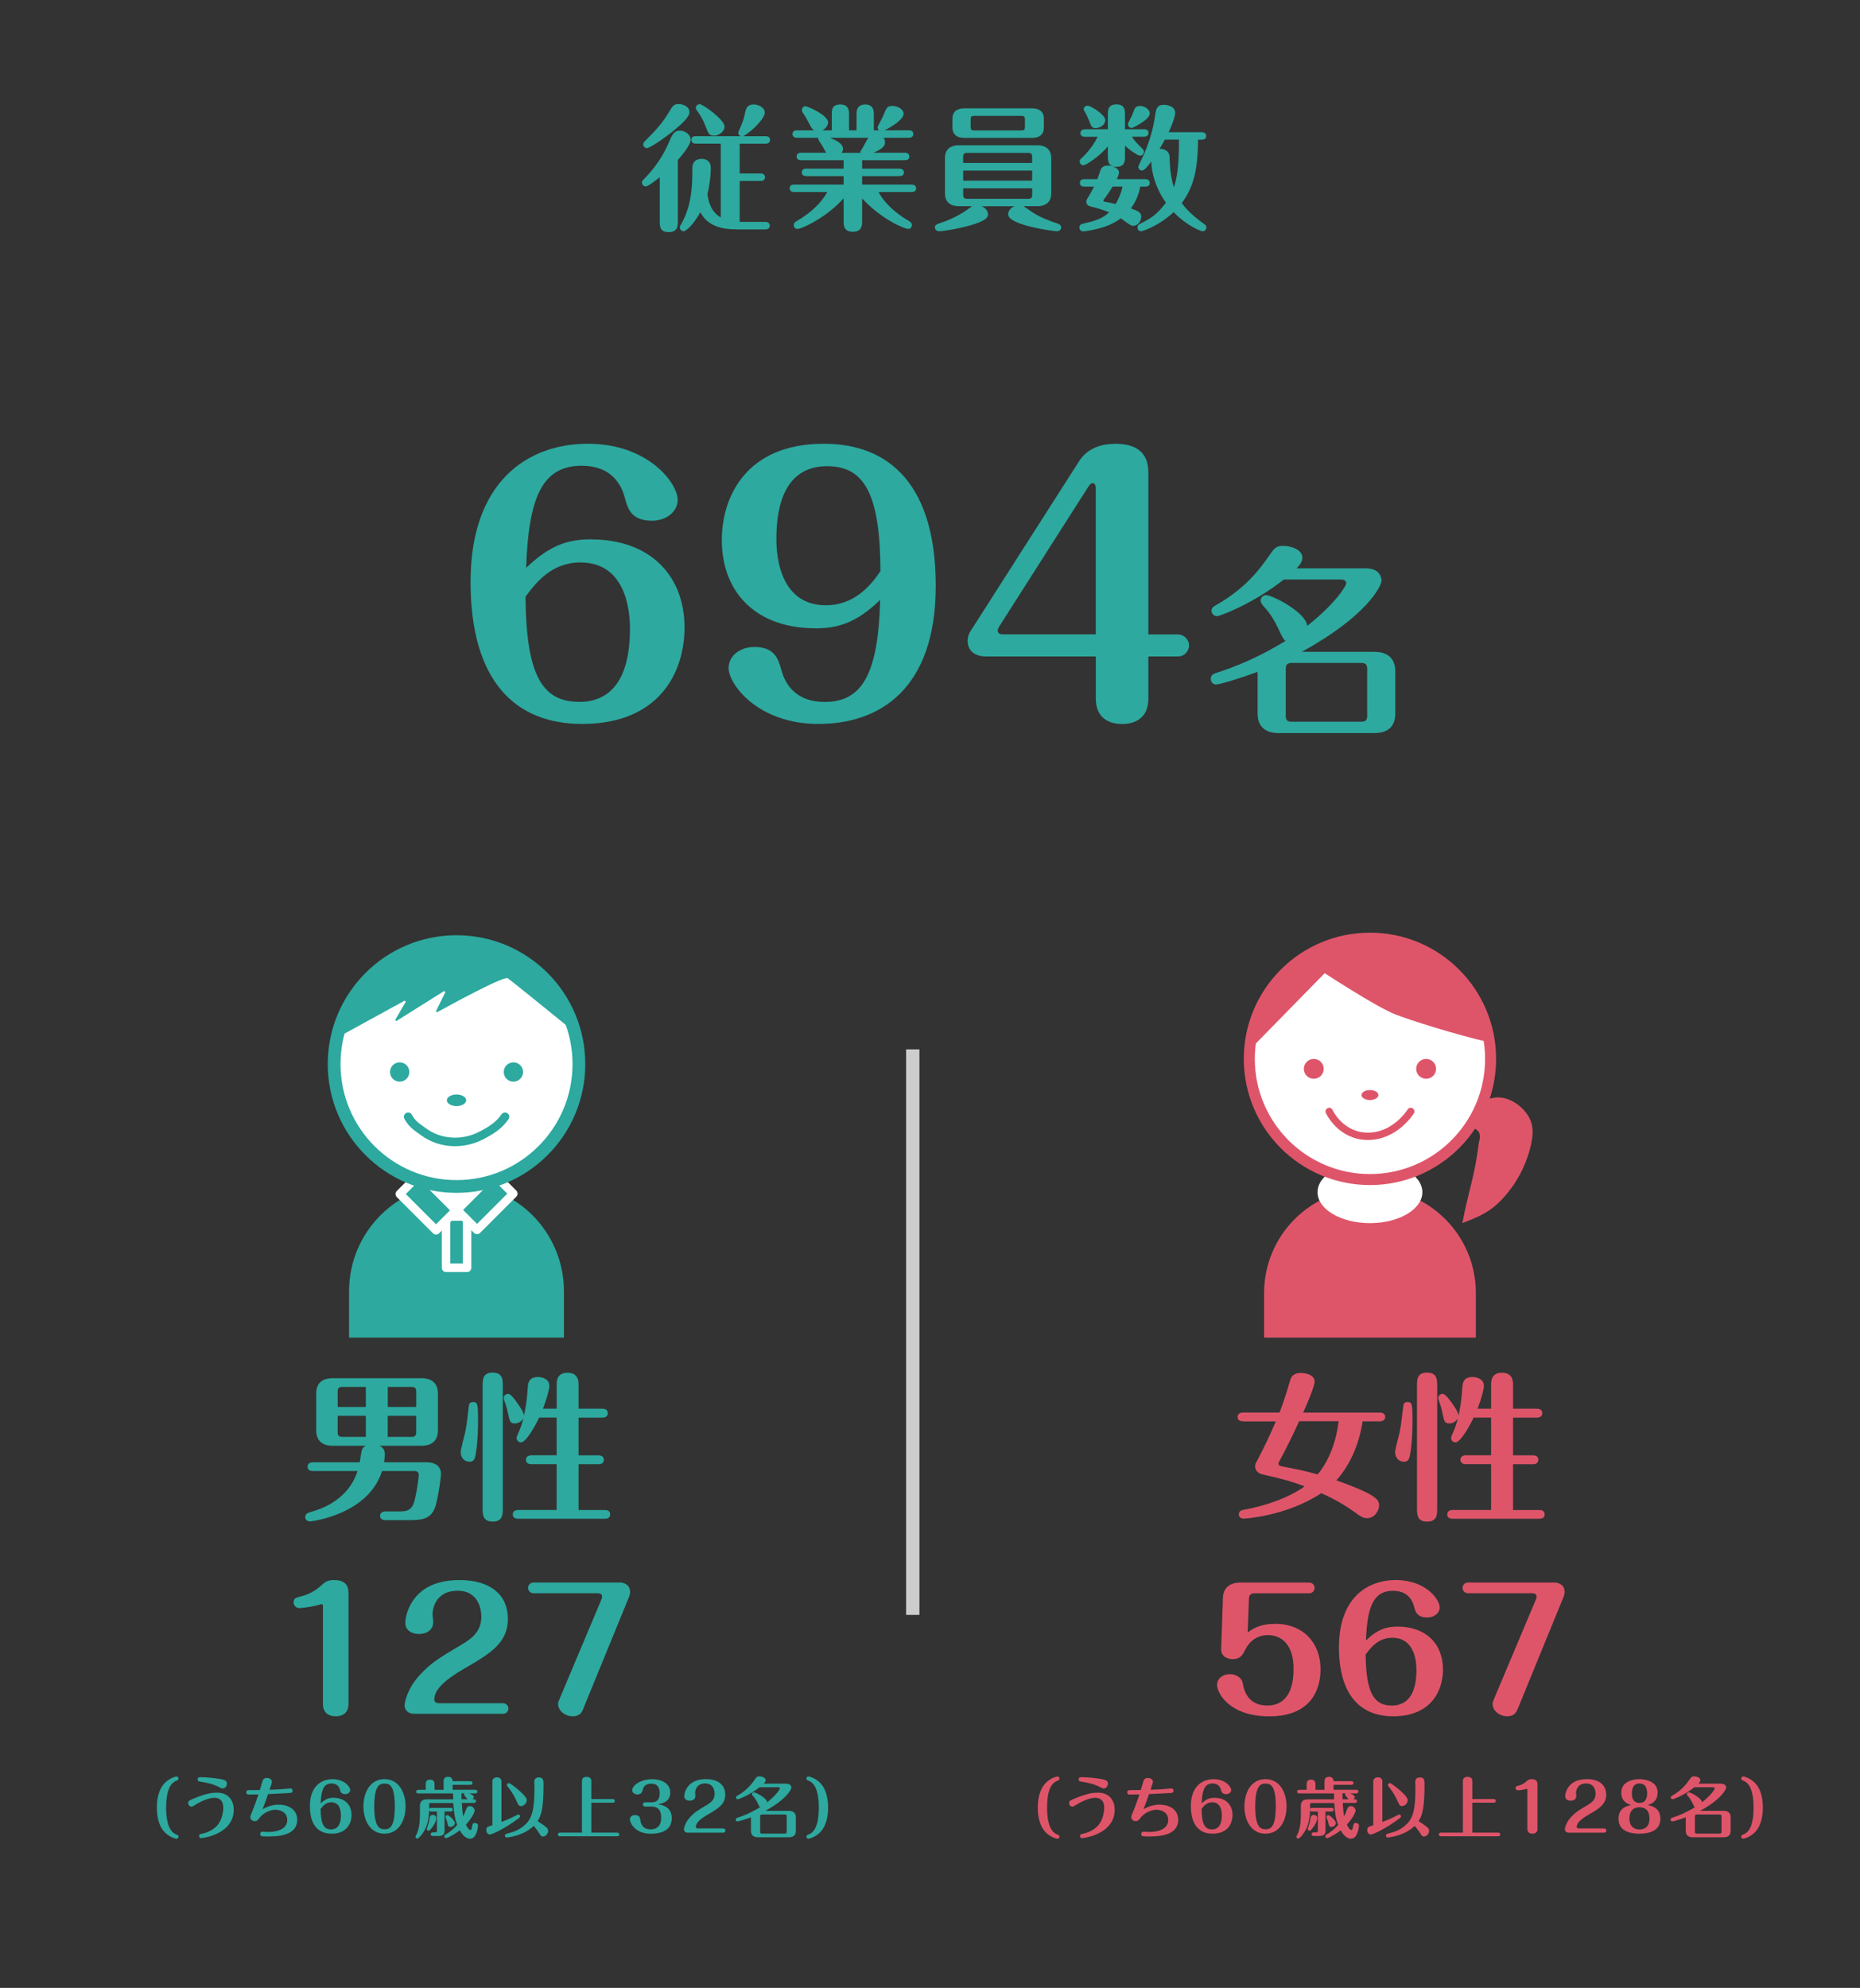 <?xml version="1.0" encoding="UTF-8"?>
<svg id="_レイヤー_1" data-name="レイヤー 1" xmlns="http://www.w3.org/2000/svg" viewBox="0 0 395 422">
  <rect x="0" y="0" width="395" height="422" fill="#333333" stroke="none"/>
  <defs>
    <style>
      .cls-1 {
        stroke-width: 1.56px;
      }

      .cls-1, .cls-2, .cls-3 {
        fill: none;
      }

      .cls-1, .cls-4 {
        stroke-linejoin: round;
      }

      .cls-1, .cls-4, .cls-3 {
        stroke-linecap: round;
      }

      .cls-1, .cls-5 {
        stroke: #de556a;
      }

      .cls-6 {
        fill: #de556a;
      }

      .cls-7 {
        stroke-width: 2.71px;
      }

      .cls-7, .cls-8, .cls-5 {
        fill: #fff;
      }

      .cls-7, .cls-2, .cls-3, .cls-5 {
        stroke-miterlimit: 10;
      }

      .cls-7, .cls-3 {
        stroke: #2da99f;
      }

      .cls-9, .cls-4 {
        fill: #2da99f;
      }

      .cls-2 {
        stroke: #cdcdcd;
        stroke-width: 2.83px;
      }

      .cls-4 {
        stroke: #fff;
      }

      .cls-4, .cls-3 {
        stroke-width: 1.81px;
      }

      .cls-5 {
        stroke-width: 2.34px;
      }
    </style>
  </defs>
  <g>
    <path class="cls-9" d="M140.12,37.63c-.64.49-2.46,1.94-2.98,1.94-.4,0-.81-.35-.81-.81,0-.35.2-.52.46-.78,2.22-2.25,4.04-4.85,5.26-7.77.66-1.56,1.07-2.48,2.31-2.48,1.13,0,2.31.84,2.31,1.94,0,1.16-2.05,3.52-2.72,4.3v12.83c0,1.16,0,2.48-1.96,2.48s-1.88-1.36-1.88-2.48v-9.16ZM146.42,23.82c0,1.07-1.88,2.69-3.41,3.96-2.83,2.28-5.23,3.67-5.6,3.67-.46,0-.81-.4-.81-.78s.17-.55.75-1.1c3.06-3,4.1-4.74,5.14-6.47.43-.72.84-1.01,1.62-1.01.95,0,2.31.55,2.31,1.73ZM156.38,48.69c-2.98,0-6.09-.64-7.65-3.64-1.24,2.28-2.92,4.04-3.55,4.04-.46,0-.81-.38-.81-.81,0-.2.03-.26.26-.66,2.4-4.16,2.4-8.67,2.4-11.96,0-1.94,1.73-1.94,1.96-1.94.26,0,1.96,0,1.96,1.91,0,1.76-.29,3.87-.72,5.63.29,1.56.66,3.61,2.83,4.91v-15.68h-5.26c-.29,0-.98-.06-.98-.81s.66-.78.98-.78h9.47c-.49-.26-.49-.61-.49-.72s.06-.23.49-1.24c.32-.75.66-1.53.92-2.8.2-1.01.4-1.96,1.85-1.96,1.01,0,2.37.61,2.37,1.73,0,1.33-2.89,4.07-4.54,5h4.68c.32,0,.98.06.98.81,0,.69-.66.78-.98.78h-5.46v6.33h4.39c.32,0,.98.06.98.81,0,.69-.64.78-.98.78h-4.39v8.67h5.4c.29,0,.98.09.98.81s-.66.81-.98.81h-6.12ZM151.61,28.79c-1.01,0-1.18-.43-1.7-1.79-.72-1.94-1.5-3-1.94-3.58-.14-.17-.2-.29-.2-.49,0-.49.4-.81.81-.81.72,0,5.29,3.29,5.29,4.77,0,.92-1.04,1.91-2.25,1.91Z"/>
    <path class="cls-9" d="M175.47,32.43c-.2-.26-.92-1.68-1.16-1.96-.2-.29-.55-.78-.55-.98,0-.09.03-.17.06-.23h-4.54c-.32,0-.98-.09-.98-.81s.64-.78.98-.78h3.64c-.23-.14-.49-.29-.75-.81-.52-.98-1.16-2.22-1.65-2.86-.12-.17-.23-.4-.23-.64,0-.49.38-.81.72-.81.49,0,4.85,1.88,4.85,3.44,0,.49-.38,1.27-1.24,1.68h2.02v-3.47c0-.81,0-2.02,1.82-2.02s1.85,1.42,1.85,2.02v3.47h1.59v-3.47c0-.52,0-2.02,1.85-2.02s1.82,1.53,1.82,2.02v3.47h1.07c-.17-.17-.26-.43-.26-.61,0-.12.03-.23.12-.38.14-.29.87-1.68,1.01-1.99.78-1.91.92-2.2,2.02-2.2,1.18,0,2.37.75,2.37,1.65,0,1.1-2.11,2.57-4.04,3.52h5.14c.32,0,.95.06.95.78s-.61.81-.95.81h-5.4c.26.32.35.58.35.95,0,.64-.23,1.27-2.43,2.22h6.61c.35,0,.98.09.98.81s-.61.78-.98.78h-9.04v1.79h7.89c.32,0,.98.09.98.81s-.64.78-.98.78h-7.89v1.79h10.48c.32,0,.98.09.98.81s-.64.78-.98.78h-6.99c1.13,2.2,3.52,4.45,6.27,6.04.46.29.81.49.81.98,0,.35-.23.81-.78.81-.78,0-5.72-2.05-9.79-6.47v4.94c0,.64,0,2.14-1.99,2.14s-1.94-1.56-1.94-2.11v-5c-3.49,3.93-8.78,6.5-9.82,6.5-.55,0-.78-.46-.78-.81,0-.49.35-.69.84-.98,2.74-1.59,5.11-3.84,6.27-6.04h-6.99c-.35,0-.98-.09-.98-.81s.61-.78.98-.78h10.48v-1.79h-7.91c-.32,0-.98-.09-.98-.81s.64-.78.98-.78h7.91v-1.79h-9.01c-.32,0-.98-.06-.98-.78s.64-.81.98-.81h5.31ZM182.72,32.43c-.03-.23,0-.38.26-.69.26-.38,1.18-2.2,1.42-2.48h-8.17c1.01.38,2.8,1.13,2.8,2.34,0,.46-.2.69-.35.84h4.04Z"/>
    <path class="cls-9" d="M208.48,43.78c1.01.46,1.33,1.18,1.33,1.7,0,.46-.03,1.33-3.9,2.4-2.74.75-5.66,1.21-6.41,1.21-.92,0-.95-.69-.95-.81,0-.55.2-.61,1.68-1.13,2.51-.87,4.13-1.94,4.88-2.43.2-.14,1.13-.81,1.33-.95h-2.77c-2.22,0-3-1.21-3-2.77v-7.39c0-1.53.75-2.77,3-2.77h16.58c2.2,0,3,1.21,3,2.77v7.39c0,1.53-.75,2.77-3,2.77h-2.89c.35.2,1.79,1.24,2.08,1.42,1.62,1.01,3.38,1.68,5.2,2.28.43.14.72.4.72.81,0,.17-.09.81-.95.81-.61,0-10.31-1.27-10.31-3.58,0-.55.32-1.3,1.33-1.73h-6.93ZM221.68,27.08c0,1.73-1.27,2.2-2.54,2.2h-14.33c-1.47,0-2.54-.61-2.54-2.2v-1.88c0-1.73,1.24-2.2,2.54-2.2h14.33c1.47,0,2.54.61,2.54,2.2v1.88ZM219.19,34.59v-1.3c0-.55-.17-.84-.84-.84h-12.97c-.69,0-.84.29-.84.84v1.3h14.64ZM204.55,36.21v2.14h14.64v-2.14h-14.64ZM204.55,39.97v1.39c0,.52.14.84.84.84h12.97c.66,0,.84-.29.84-.84v-1.39h-14.64ZM217.66,25.38c0-.61-.14-.78-.75-.78h-10.02c-.63,0-.75.2-.75.78v1.53c0,.61.12.78.75.78h10.02c.64,0,.75-.2.75-.78v-1.53Z"/>
    <path class="cls-9" d="M233.05,38.03c.12-.29.55-1.68.69-1.99.32-.72.92-.9,1.53-.9,1.07,0,2.37.61,2.37,1.47,0,.46-.35,1.16-.49,1.42h6.04c.32,0,.98.09.98.81s-.63.78-.98.78h-1.04c-.29,1.59-.9,3.15-1.99,4.62,1.65.58,2.2.9,2.2,1.76,0,1.07-.84,1.94-1.7,1.94-.35,0-.66-.2-.81-.29-.26-.17-1.53-1.1-1.85-1.3-.75.61-2.02,1.3-3.35,1.76-1.91.66-4.13,1.01-4.62,1.01-.46,0-.81-.35-.81-.81s.29-.72.69-.81c2.34-.55,4.04-.92,5.63-2.43-1.24-.52-2.14-.78-4.04-1.27-.64-.17-.81-.66-.81-.98,0-.29.12-.46.17-.58.58-.95,1.04-1.73,1.47-2.63h-2.02c-.35,0-.98-.06-.98-.81,0-.69.61-.78.98-.78h2.74ZM242.93,27.43c.35,0,.98.09.98.78s-.66.81-.98.81h-2.54c.49.78.66.98,2.34,2.69.14.14.2.38.2.55,0,.43-.38.78-.81.78-.4,0-1.82-.84-3.21-2.11v2.2c0,.98,0,2.28-1.79,2.28s-1.85-1.24-1.85-2.28v-2.05c-1.88,2.25-4.74,4.01-5.17,4.01-.46,0-.81-.38-.81-.81,0-.32.17-.52.35-.66,1.1-1.01,2.63-2.77,3.44-4.59h-2.66c-.35,0-.98-.09-.98-.78s.66-.81.98-.81h4.85v-3c0-.98,0-2.28,1.82-2.28s1.82,1.24,1.82,2.28v3h4.02ZM232.71,27.2c-.75,0-.98-.29-1.39-1.5-.09-.23-.58-1.36-.9-1.91-.09-.12-.29-.49-.29-.61,0-.38.41-.75.81-.75.78,0,3.78,1.99,3.78,3.03,0,1.18-1.27,1.73-2.02,1.73ZM236.26,39.62c-.52.9-1.18,1.88-1.85,2.74-.03.03-.09.12-.09.2,0,.06.03.23.23.26.87.14,1.3.23,2.37.49.69-1.18,1.18-2.34,1.47-3.7h-2.14ZM239.52,26.36c0-.23.67-1.39.78-1.62.12-.23.52-1.33.61-1.56.2-.49.69-.69,1.18-.69.95,0,2.08.72,2.08,1.59,0,1.36-3.61,3.09-3.84,3.09-.41,0-.81-.35-.81-.81ZM254.43,29.63c-.09,5.03-.43,9.47-3.47,13.49,1.62,2.17,3.7,3.67,4.74,4.42.26.17.49.35.49.75,0,.49-.38.81-.81.81-.23,0-3.15-.98-6.15-4.07-3.21,3.03-6.67,4.07-6.9,4.07-.32,0-.78-.26-.78-.81,0-.35.17-.58.4-.69,2.51-1.3,3.55-1.85,5.66-4.56-2.17-3.06-3.06-6.33-3.12-8.75-.52.69-1.42,1.91-1.94,1.91s-.81-.43-.81-.78c0-.23,1.1-2.43,1.3-2.89.98-2.34,1.82-4.94,2.22-7.74.26-1.65.38-2.54,1.91-2.54,1.13,0,2.4.55,2.4,1.68,0,.58-.43,2.11-1.39,4.13h6.99c.32,0,.98.09.98.81s-.63.78-.98.78h-.75ZM247.38,29.63c-.46.87-.67,1.21-1.13,1.99.95-.09,2.05.43,2.11,1.56.12,2.6.2,4.1.92,6.59.58-1.7,1.1-3.96,1.1-10.14h-3Z"/>
  </g>
  <g>
    <path class="cls-9" d="M35.33,378.18c.85-.71,1.83-1.05,2.17-1.05.24,0,.41.2.41.43,0,.28-.18.35-.5.48-1.67.67-2.13,3.07-2.13,5.69s.48,5.03,2.13,5.69c.32.13.5.2.5.48,0,.24-.18.43-.41.43-.35,0-1.32-.35-2.17-1.05-1.78-1.48-2.02-4.08-2.02-5.55s.24-4.06,2.02-5.55Z"/>
    <path class="cls-9" d="M41.39,381.7c2.61-1.08,3.92-1.15,4.65-1.15,2.68,0,3.6,1.89,3.6,3.61,0,5.14-6.39,6.04-6.95,6.04-.31,0-.41-.29-.41-.45,0-.36.24-.41.73-.5.22-.04,2.16-.49,3.28-1.93.87-1.11,1.13-2.7,1.13-3.56,0-1.23-.53-2.12-1.93-2.12-.99,0-2.56.59-3.87,1.4-.69.43-.76.48-.95.48-.49,0-.71-.48-.71-.73,0-.48.2-.59,1.43-1.09ZM47.27,379.65c-.2,0-.25-.03-.74-.28-1.51-.76-2.58-.92-4.03-1.16-.22-.04-.53-.08-.53-.46,0-.48.39-.48.71-.48.9,0,2.66.13,4.12.39,1.2.22,1.39.48,1.39,1.05,0,.24-.22.94-.91.94Z"/>
    <path class="cls-9" d="M59.07,383.1c2.65,0,4.05,1.36,4.05,3.19,0,3.56-4.47,3.56-6.42,3.56-1.04,0-1.44,0-1.44-.53,0-.27.2-.49.48-.49.18,0,1.01.06,1.16.06,2.69,0,4.1-.98,4.1-2.55,0-1.81-1.78-2.16-2.52-2.16-.88,0-2.45.48-3.43,1.79-.25.35-.46.63-.95.63-.6,0-.95-.46-.95-.84,0-.21.03-.31.41-1.22.55-1.33,1.13-3.04,1.33-3.61-1.13.03-1.33.03-2.07.03-.15,0-.52,0-.52-.48,0-.07,0-.46.5-.46.83,0,1.56-.01,2.38-.03.1-.28.43-1.51.52-1.76.11-.38.25-.8.99-.8.38,0,1.06.21,1.06.81,0,.17-.06.32-.5,1.7,1.53-.06,2.38-.11,2.89-.15.43-.03,1.13-.13,1.58-.13.18,0,.42.14.42.46,0,.46-.35.49-.64.5-1.51.1-3.04.17-4.57.24-.36,1.06-.76,2.14-1.16,3.19.63-.35,1.91-.95,3.31-.95Z"/>
    <path class="cls-9" d="M70.8,381.64c2.4,0,3.85,1.46,3.85,3.64,0,1.81-1.01,3.98-4.23,3.98-2.76,0-4.61-1.76-4.61-5.87s2.33-5.7,4.85-5.7,3.71,1.65,3.71,2.31c0,.5-.48.87-1.06.87-.87,0-1.01-.52-1.12-.95-.17-.63-.63-1.32-1.78-1.32-1.61,0-2.2,1.26-2.3,4.22,1.01-.97,1.76-1.18,2.69-1.18ZM70.3,388.35c1.74,0,2.1-1.62,2.1-3,0-.39,0-2.76-2.04-2.76-1.19,0-1.83.83-2.27,1.42.03,3.18.66,4.34,2.21,4.34Z"/>
    <path class="cls-9" d="M86.13,383.47c0,3-1.47,5.79-4.48,5.79s-4.47-2.8-4.47-5.79,1.44-5.79,4.47-5.79,4.48,2.83,4.48,5.79ZM79.48,383.47c0,4.33,1.08,4.85,2.17,4.85s2.19-.38,2.19-4.85-1.09-4.85-2.19-4.85c-1.01,0-2.17.36-2.17,4.85Z"/>
    <path class="cls-9" d="M91.55,382.72c-.32,0-.41.14-.41.41v.9c.1-.22.25-.25.45-.25h4.08c.18,0,.48.06.48.39s-.31.38-.48.38h-1.26v4.13c0,.83-.6,1.07-1.23,1.07h-1.23c-.15,0-.48-.04-.48-.39s.34-.39.48-.39h.46c.34,0,.38-.14.38-.36v-4.05h-1.19c-.15,0-.36,0-.46-.27-.08,2.23-.5,3.82-1.67,5.27-.25.31-.62.74-.85.74-.21,0-.39-.17-.39-.39,0-.06.01-.11.07-.21.67-1.23.88-2.48.88-4.99v-1.4c0-.74.36-1.34,1.46-1.34h5.6s-.01-1.05-.03-1.25h-7.35c-.14,0-.48-.03-.48-.38s.34-.39.48-.39h1.55v-1.18c0-.28,0-.99.92-.99s.95.7.95.99v1.18h1.92v-1.65c0-.43,0-1.11.94-1.11.15,0,.97,0,.98.92h3.75c.18,0,.48.06.48.39s-.31.38-.48.38h-3.75v1.06h4.79c.17,0,.48.04.48.38s-.32.39-.48.39h-1.33c.28.1,1.04.35,1.04.77,0,.28-.22.41-.34.48h.34c.17,0,.46.04.46.38s-.31.39-.46.39h-2.55c.11,1.82.17,2.24.31,2.83.18-.35.32-.7.67-1.62.11-.32.36-.55.73-.55.6,0,1.02.53,1.02.98,0,.42-.71,1.72-1.85,2.96.55,1.16.92,1.16.95,1.16.17,0,.25-.17.34-.67.1-.59.14-.83.6-.83.35,0,.67.18.67.55,0,.42-.15,1.09-.35,1.6-.2.52-.56,1.18-1.36,1.18-1.04,0-1.79-1.12-2.16-1.78-1.25.99-2.69,1.67-2.89,1.67-.22,0-.39-.18-.39-.39,0-.22.14-.31.22-.36,1.25-.73,1.96-1.46,2.52-2.06-.45-1.15-.7-2.33-.84-4.65h-4.72ZM91.3,388.49c-.08.1-.17.14-.28.14-.21,0-.39-.15-.39-.39,0-.08.35-1,.39-1.19.1-.45.2-1.09.24-1.29.06-.32.34-.49.66-.49s.74.2.74.63c0,1-1.01,2.23-1.36,2.59ZM95.65,387.83c-.38,0-.53-.22-.62-.74-.07-.41-.21-.83-.38-1.21-.03-.06-.04-.11-.04-.17,0-.21.17-.39.39-.39.35,0,1.61,1.19,1.61,1.67,0,.52-.57.84-.97.84ZM98,380.7c.01,1.04.01,1.15.01,1.25h1.27c-.08-.08-.39-.52-.48-.6-.14-.17-.25-.31-.25-.41s.03-.2.08-.24h-.64Z"/>
    <path class="cls-9" d="M104.57,378.05c0-.38.41-.76.95-.76.59,0,.97.39.97.77v8.71c1.12-.42,2.23-.91,3.29-1.47.15-.08.2-.1.28-.1.2,0,.39.14.39.39,0,.2-.36.46-.8.77-2.34,1.7-5.07,3.07-5.62,3.07s-.77-.57-.77-.98.22-.59.31-.63c.06-.04.88-.32,1-.36v-9.41ZM115.87,387.77c.36.31.53.5.53.9,0,.56-.46,1.19-1.08,1.19-.41,0-.53-.22-.77-.63-.07-.11-.48-.8-1.21-1.62-1.15,1.09-2.59,1.78-4.12,2.17-.84.21-1.53.29-1.61.29-.21,0-.38-.17-.38-.39,0-.31.24-.36.35-.41,1.65-.42,2.59-.77,3.71-1.72,1.29-1.09,2.21-2.44,2.21-7.72,0-.22-.04-1.33-.04-1.58,0-.94.84-.94.97-.94,1,0,1,.67,1,1.61,0,4.82-.46,6.43-1.26,7.68.43.27,1.29.84,1.69,1.18ZM110.67,383.4c-.49,0-.6-.25-.91-.94-.35-.8-.9-1.85-1.65-2.82-.42-.52-.46-.57-.46-.7,0-.22.18-.42.41-.42.25,0,1.28.81,1.6,1.08.9.73,2.2,1.89,2.2,2.52,0,.69-.62,1.27-1.18,1.27Z"/>
    <path class="cls-9" d="M125.58,381.91h4.5c.15,0,.48.04.48.39s-.31.38-.48.38h-4.5v6.36h5.45c.15,0,.48.03.48.38s-.31.39-.48.39h-12.07c-.17,0-.48-.04-.48-.39s.29-.38.48-.38h4.62v-10.59c0-.62,0-.84.27-1.04.22-.17.5-.22.74-.22.39,0,.74.2.84.35.14.2.15.27.15.91v3.46Z"/>
    <path class="cls-9" d="M136.99,383.5c-.29,0-.46-.22-.46-.45s.17-.45.46-.45h1.39c1.06,0,1.71-.49,1.71-1.93,0-1.04-.31-2.03-1.81-2.03-.5,0-1.47.1-1.77,1.25-.13.46-.27,1.04-1.16,1.04-.57,0-1.09-.38-1.09-.88,0-1.04,1.78-2.35,4.23-2.35s3.85,1.19,3.85,2.83c0,1.99-1.72,2.31-2.62,2.49.94.15,2.94.52,2.94,2.96,0,3.15-3.32,3.29-4.45,3.29-3.54,0-4.45-2.51-4.45-3.03,0-.62.55-.94,1.09-.94.98,0,1.08.64,1.16,1.19.04.29.27,1.85,2.13,1.85,2.25,0,2.27-1.97,2.27-2.49,0-1.68-.76-2.34-2.03-2.34h-1.39Z"/>
    <path class="cls-9" d="M153.6,388.15c.28,0,.46.21.46.45,0,.21-.15.45-.46.45h-7.52c-.7,0-.84-.49-.84-.7,0-.07.1-1.3,1.32-2.62.95-1.01,1.51-1.36,3.61-2.61.94-.56,1.6-1.18,1.6-2.34,0-.45-.15-2.19-2.02-2.19-2.03,0-2.13,1.79-2.13,1.98,0,.11.06.57.06.67,0,.81-.74,1.02-1.19,1.02s-1.18-.18-1.18-.95c0-.39.17-1.26.76-2.03.87-1.15,2.24-1.6,3.85-1.6,2.61,0,4.1,1.25,4.1,3.29s-1.5,2.96-3.71,4.23c-1.78,1.04-2.54,1.83-2.54,2.62,0,.24.18.32.39.32h5.43Z"/>
    <path class="cls-9" d="M161.3,379.41c-2.06,1.64-4.4,2.54-4.62,2.54-.21,0-.38-.18-.38-.38,0-.21.15-.29.32-.39,2.1-1.19,3.08-2.59,3.56-3.26.48-.69.57-.83,1.08-.83.53,0,1.33.25,1.33.81,0,.34-.27.6-.41.74h4.8c1.08,0,1.08.81,1.08.84,0,.38-1.01,2.46-5.52,4.93h5.01c1.06,0,1.46.59,1.46,1.34v2.93c0,.74-.36,1.34-1.46,1.34h-6.61c-1.06,0-1.46-.59-1.46-1.34v-2.89c-1.19.43-2.59.87-2.88.87-.22,0-.35-.2-.35-.39,0-.28.2-.35.5-.45,2.16-.7,3.71-1.6,4.67-2.17-.14-.1-.25-.31-.46-.77-.31-.66-.63-1.18-1.06-1.64-.07-.08-.2-.22-.2-.38,0-.18.15-.38.36-.38.48,0,2.8,1.22,2.86,2.13,2.1-1.67,2.7-2.83,2.7-2.94,0-.03,0-.27-.35-.27h-3.98ZM167.07,385.59c0-.27-.08-.41-.41-.41h-4.82c-.32,0-.41.15-.41.41v3.25c0,.27.08.41.41.41h4.82c.32,0,.41-.14.41-.41v-3.25Z"/>
    <path class="cls-9" d="M173.84,389.27c-.85.71-1.83,1.05-2.17,1.05-.25,0-.41-.21-.41-.43,0-.28.18-.35.5-.48,1.7-.67,2.13-3.1,2.13-5.69s-.46-5.01-2.13-5.69c-.32-.13-.5-.2-.5-.48,0-.22.17-.43.41-.43.35,0,1.32.35,2.17,1.05,1.78,1.48,2.02,4.08,2.02,5.55s-.24,4.06-2.02,5.55Z"/>
  </g>
  <g>
    <path class="cls-6" d="M222.41,378.18c.85-.71,1.83-1.05,2.17-1.05.24,0,.41.2.41.43,0,.28-.18.35-.5.48-1.67.67-2.13,3.07-2.13,5.69s.48,5.03,2.13,5.69c.32.13.5.2.5.48,0,.24-.18.43-.41.43-.35,0-1.32-.35-2.17-1.05-1.78-1.48-2.02-4.08-2.02-5.55s.24-4.06,2.02-5.55Z"/>
    <path class="cls-6" d="M228.47,381.7c2.61-1.08,3.92-1.15,4.65-1.15,2.67,0,3.6,1.89,3.6,3.61,0,5.14-6.39,6.04-6.95,6.04-.31,0-.41-.29-.41-.45,0-.36.24-.41.73-.5.22-.04,2.16-.49,3.28-1.93.87-1.11,1.13-2.7,1.13-3.56,0-1.23-.53-2.12-1.93-2.12-.99,0-2.56.59-3.87,1.4-.69.43-.76.48-.95.48-.49,0-.71-.48-.71-.73,0-.48.2-.59,1.43-1.09ZM234.36,379.65c-.2,0-.25-.03-.74-.28-1.51-.76-2.58-.92-4.03-1.16-.22-.04-.53-.08-.53-.46,0-.48.39-.48.71-.48.9,0,2.66.13,4.12.39,1.2.22,1.39.48,1.39,1.05,0,.24-.22.94-.91.94Z"/>
    <path class="cls-6" d="M246.16,383.1c2.65,0,4.05,1.36,4.05,3.19,0,3.56-4.47,3.56-6.42,3.56-1.04,0-1.44,0-1.44-.53,0-.27.2-.49.48-.49.18,0,1.01.06,1.16.06,2.69,0,4.1-.98,4.1-2.55,0-1.81-1.78-2.16-2.52-2.16-.88,0-2.45.48-3.43,1.79-.25.35-.46.63-.95.63-.6,0-.95-.46-.95-.84,0-.21.03-.31.41-1.22.55-1.33,1.13-3.04,1.33-3.61-1.13.03-1.33.03-2.07.03-.15,0-.52,0-.52-.48,0-.07,0-.46.5-.46.83,0,1.55-.01,2.38-.03.1-.28.44-1.51.52-1.76.11-.38.25-.8.99-.8.38,0,1.06.21,1.06.81,0,.17-.06.32-.5,1.7,1.53-.06,2.38-.11,2.88-.15.43-.03,1.13-.13,1.58-.13.18,0,.42.14.42.46,0,.46-.35.49-.64.5-1.51.1-3.04.17-4.57.24-.37,1.06-.76,2.14-1.16,3.19.63-.35,1.91-.95,3.31-.95Z"/>
    <path class="cls-6" d="M257.89,381.64c2.4,0,3.85,1.46,3.85,3.64,0,1.81-1.01,3.98-4.23,3.98-2.76,0-4.61-1.76-4.61-5.87s2.33-5.7,4.85-5.7,3.71,1.65,3.71,2.31c0,.5-.48.87-1.06.87-.87,0-1.01-.52-1.12-.95-.17-.63-.63-1.32-1.78-1.32-1.61,0-2.2,1.26-2.3,4.22,1.01-.97,1.77-1.18,2.69-1.18ZM257.38,388.35c1.74,0,2.1-1.62,2.1-3,0-.39,0-2.76-2.04-2.76-1.19,0-1.84.83-2.27,1.42.03,3.18.66,4.34,2.21,4.34Z"/>
    <path class="cls-6" d="M273.22,383.47c0,3-1.47,5.79-4.48,5.79s-4.47-2.8-4.47-5.79,1.44-5.79,4.47-5.79,4.48,2.83,4.48,5.79ZM266.57,383.47c0,4.33,1.08,4.85,2.17,4.85s2.19-.38,2.19-4.85-1.09-4.85-2.19-4.85c-1.01,0-2.17.36-2.17,4.85Z"/>
    <path class="cls-6" d="M278.63,382.72c-.32,0-.41.14-.41.41v.9c.1-.22.25-.25.45-.25h4.08c.18,0,.48.06.48.39s-.31.38-.48.38h-1.26v4.13c0,.83-.6,1.07-1.23,1.07h-1.23c-.15,0-.48-.04-.48-.39s.34-.39.48-.39h.46c.34,0,.38-.14.38-.36v-4.05h-1.19c-.15,0-.36,0-.46-.27-.08,2.23-.5,3.82-1.67,5.27-.25.31-.62.74-.85.74-.21,0-.39-.17-.39-.39,0-.06.01-.11.07-.21.67-1.23.88-2.48.88-4.99v-1.4c0-.74.36-1.34,1.46-1.34h5.6s-.01-1.05-.03-1.25h-7.35c-.14,0-.48-.03-.48-.38s.34-.39.48-.39h1.55v-1.18c0-.28,0-.99.92-.99s.95.7.95.99v1.18h1.92v-1.65c0-.43,0-1.11.94-1.11.15,0,.96,0,.98.92h3.75c.18,0,.48.06.48.39s-.31.38-.48.38h-3.75v1.06h4.79c.17,0,.48.04.48.38s-.32.39-.48.39h-1.33c.28.1,1.04.35,1.04.77,0,.28-.22.41-.34.48h.34c.17,0,.46.04.46.38s-.31.39-.46.39h-2.55c.11,1.82.17,2.24.31,2.83.18-.35.32-.7.67-1.62.11-.32.36-.55.73-.55.6,0,1.02.53,1.02.98,0,.42-.71,1.72-1.85,2.96.55,1.16.93,1.16.95,1.16.17,0,.25-.17.34-.67.1-.59.14-.83.6-.83.35,0,.67.18.67.55,0,.42-.15,1.09-.35,1.6-.2.52-.56,1.18-1.36,1.18-1.04,0-1.79-1.12-2.16-1.78-1.25.99-2.69,1.67-2.88,1.67-.22,0-.39-.18-.39-.39,0-.22.14-.31.22-.36,1.25-.73,1.96-1.46,2.52-2.06-.45-1.15-.7-2.33-.84-4.65h-4.72ZM278.38,388.49c-.08.1-.17.14-.28.14-.21,0-.39-.15-.39-.39,0-.08.35-1,.39-1.19.1-.45.2-1.09.24-1.29.06-.32.34-.49.66-.49s.74.2.74.63c0,1-1.01,2.23-1.36,2.59ZM282.74,387.83c-.38,0-.53-.22-.62-.74-.07-.41-.21-.83-.38-1.21-.03-.06-.04-.11-.04-.17,0-.21.17-.39.39-.39.35,0,1.61,1.19,1.61,1.67,0,.52-.57.84-.97.84ZM285.09,380.7c.01,1.04.01,1.15.01,1.25h1.28c-.08-.08-.39-.52-.48-.6-.14-.17-.25-.31-.25-.41s.03-.2.08-.24h-.64Z"/>
    <path class="cls-6" d="M291.65,378.05c0-.38.41-.76.95-.76.59,0,.97.39.97.77v8.71c1.12-.42,2.23-.91,3.29-1.47.15-.08.2-.1.28-.1.2,0,.39.14.39.39,0,.2-.36.46-.8.77-2.34,1.7-5.07,3.07-5.62,3.07s-.77-.57-.77-.98.22-.59.31-.63c.06-.04.88-.32.99-.36v-9.41ZM302.96,387.77c.36.31.53.5.53.9,0,.56-.46,1.19-1.08,1.19-.41,0-.53-.22-.77-.63-.07-.11-.48-.8-1.21-1.62-1.15,1.09-2.59,1.78-4.12,2.17-.84.21-1.53.29-1.61.29-.21,0-.38-.17-.38-.39,0-.31.24-.36.35-.41,1.65-.42,2.59-.77,3.71-1.72,1.29-1.09,2.21-2.44,2.21-7.72,0-.22-.04-1.33-.04-1.58,0-.94.84-.94.97-.94,1,0,1,.67,1,1.61,0,4.82-.46,6.43-1.26,7.68.43.27,1.29.84,1.7,1.18ZM297.76,383.4c-.49,0-.6-.25-.91-.94-.35-.8-.9-1.85-1.65-2.82-.42-.52-.46-.57-.46-.7,0-.22.18-.42.41-.42.25,0,1.28.81,1.6,1.08.9.73,2.2,1.89,2.2,2.52,0,.69-.62,1.27-1.18,1.27Z"/>
    <path class="cls-6" d="M312.67,381.91h4.5c.15,0,.48.04.48.39s-.31.38-.48.38h-4.5v6.36h5.45c.15,0,.48.03.48.38s-.31.39-.48.39h-12.07c-.17,0-.48-.04-.48-.39s.29-.38.48-.38h4.62v-10.59c0-.62,0-.84.27-1.04.22-.17.5-.22.74-.22.39,0,.74.2.84.35.14.2.15.27.15.91v3.46Z"/>
    <path class="cls-6" d="M326.52,388.21c0,1.05-.93,1.05-1.08,1.05-.7,0-1.09-.38-1.09-1.05v-8.28c0-.07,0-.2-.11-.2-.02,0-.49.13-.59.15-.57.13-1.23.18-1.32.18-.25,0-.48-.21-.48-.49,0-.35.18-.39.71-.53.9-.24,1.4-.7,1.62-.9.28-.25.5-.46,1.09-.46,1.23,0,1.23.8,1.23,1.18v9.34Z"/>
    <path class="cls-6" d="M340.68,388.15c.28,0,.46.21.46.45,0,.21-.15.45-.46.45h-7.52c-.7,0-.84-.49-.84-.7,0-.07.1-1.3,1.32-2.62.95-1.01,1.51-1.36,3.61-2.61.94-.56,1.6-1.18,1.6-2.34,0-.45-.15-2.19-2.02-2.19-2.03,0-2.13,1.79-2.13,1.98,0,.11.06.57.06.67,0,.81-.74,1.02-1.19,1.02s-1.18-.18-1.18-.95c0-.39.17-1.26.76-2.03.87-1.15,2.24-1.6,3.85-1.6,2.61,0,4.1,1.25,4.1,3.29s-1.5,2.96-3.71,4.23c-1.78,1.04-2.54,1.83-2.54,2.62,0,.24.18.32.39.32h5.43Z"/>
    <path class="cls-6" d="M352.61,386.09c0,2.72-2.66,3.17-4.46,3.17s-4.44-.45-4.44-3.17c0-2.34,1.9-2.75,2.73-2.91-.49-.14-2.14-.57-2.14-2.62,0-2.51,2.7-2.87,3.85-2.87,1.23,0,3.87.41,3.87,2.86,0,1.23-.56,2.21-2.14,2.63.83.17,2.73.57,2.73,2.91ZM346.03,386.04c0,1.62.93,2.33,2.13,2.33,1.05,0,2.14-.53,2.14-2.34,0-1.55-.77-2.38-2.14-2.38-1.01,0-2.13.48-2.13,2.4ZM346.55,380.7c0,1.82.98,2.02,1.64,2.02,1.36,0,1.6-1.11,1.6-2.02,0-1.21-.41-2.1-1.62-2.1-1.12,0-1.61.76-1.61,2.1Z"/>
    <path class="cls-6" d="M359.81,379.41c-2.06,1.64-4.4,2.54-4.62,2.54-.21,0-.38-.18-.38-.38,0-.21.15-.29.32-.39,2.1-1.19,3.08-2.59,3.56-3.26.48-.69.57-.83,1.08-.83.53,0,1.33.25,1.33.81,0,.34-.27.6-.41.74h4.8c1.08,0,1.08.81,1.08.84,0,.38-1.01,2.46-5.52,4.93h5.02c1.06,0,1.46.59,1.46,1.34v2.93c0,.74-.37,1.34-1.46,1.34h-6.61c-1.06,0-1.46-.59-1.46-1.34v-2.89c-1.19.43-2.59.87-2.88.87-.22,0-.35-.2-.35-.39,0-.28.2-.35.5-.45,2.16-.7,3.71-1.6,4.67-2.17-.14-.1-.25-.31-.46-.77-.31-.66-.63-1.18-1.06-1.64-.07-.08-.2-.22-.2-.38,0-.18.15-.38.37-.38.48,0,2.8,1.22,2.86,2.13,2.1-1.67,2.7-2.83,2.7-2.94,0-.03,0-.27-.35-.27h-3.98ZM365.58,385.59c0-.27-.08-.41-.41-.41h-4.82c-.32,0-.41.15-.41.41v3.25c0,.27.08.41.41.41h4.82c.32,0,.41-.14.41-.41v-3.25Z"/>
    <path class="cls-6" d="M372.35,389.27c-.86.71-1.84,1.05-2.17,1.05-.25,0-.41-.21-.41-.43,0-.28.18-.35.5-.48,1.7-.67,2.13-3.1,2.13-5.69s-.46-5.01-2.13-5.69c-.32-.13-.5-.2-.5-.48,0-.22.17-.43.41-.43.35,0,1.32.35,2.17,1.05,1.78,1.48,2.02,4.08,2.02,5.55s-.24,4.06-2.02,5.55Z"/>
  </g>
  <g>
    <path class="cls-9" d="M125.57,114.51c12.31,0,19.8,7.49,19.8,18.72,0,9.29-5.18,20.45-21.75,20.45-14.19,0-23.69-9.07-23.69-30.17s11.95-29.31,24.91-29.31,19.08,8.5,19.08,11.88c0,2.59-2.45,4.46-5.47,4.46-4.46,0-5.18-2.66-5.76-4.9-.86-3.24-3.24-6.77-9.14-6.77-8.28,0-11.31,6.48-11.81,21.67,5.18-4.97,9.07-6.05,13.83-6.05ZM122.98,149c8.93,0,10.8-8.35,10.8-15.41,0-2.02,0-14.19-10.51-14.19-6.12,0-9.43,4.25-11.67,7.27.14,16.35,3.38,22.32,11.38,22.32Z"/>
    <path class="cls-9" d="M173.09,133.37c-12.31,0-19.8-7.42-19.8-18.72,0-9.22,5.18-20.45,21.67-20.45,14.33,0,23.76,9.22,23.76,30.17,0,22.03-12.03,29.31-24.91,29.31s-19.08-8.42-19.08-11.88c0-2.59,2.45-4.46,5.47-4.46,4.39,0,5.11,2.66,5.76,4.97.86,3.1,3.17,6.7,9.15,6.7,7.92,0,11.38-5.76,11.81-21.67-5.18,5.04-9.22,6.05-13.83,6.05ZM175.68,98.96c-8.93,0-10.8,8.28-10.8,15.34,0,2.02,0,14.19,10.51,14.19,4.82,0,8.57-2.66,11.59-7.27-.07-16.27-3.38-22.25-11.3-22.25Z"/>
    <path class="cls-9" d="M209.23,139.35c-.72,0-3.74-.22-3.74-3.38,0-.65.22-1.37.58-1.94l22.97-35.93c.58-.94,2.45-3.89,7.85-3.89,4.68,0,6.98,2.09,6.98,6.05v34.42h6.26c1.37,0,2.38,1.15,2.38,2.3,0,1.22-.94,2.38-2.38,2.38h-6.26v8.93c0,5.4-4.75,5.4-5.54,5.4-3.6,0-5.62-1.94-5.62-5.4v-8.93h-23.47ZM232.7,134.67v-31.18c0-.43-.22-.94-.65-.94s-.72.5-.94.79l-18.87,29.59c-.14.22-.36.65-.36.94,0,.79.86.79,1.22.79h19.59Z"/>
    <path class="cls-9" d="M272.63,123.02c-6.32,5.03-13.5,7.78-14.19,7.78-.65,0-1.16-.56-1.16-1.16,0-.65.47-.9.99-1.2,6.45-3.65,9.46-7.96,10.92-10.02,1.46-2.11,1.76-2.54,3.31-2.54,1.63,0,4.08.77,4.08,2.49,0,1.03-.82,1.85-1.25,2.28h14.75c3.31,0,3.31,2.49,3.31,2.58,0,1.16-3.1,7.57-16.94,15.14h15.39c3.27,0,4.47,1.81,4.47,4.13v8.99c0,2.28-1.12,4.13-4.47,4.13h-20.3c-3.27,0-4.47-1.81-4.47-4.13v-8.86c-3.66,1.33-7.96,2.67-8.86,2.67-.69,0-1.08-.6-1.08-1.2,0-.86.6-1.08,1.55-1.38,6.62-2.15,11.39-4.9,14.32-6.67-.43-.3-.77-.95-1.42-2.37-.95-2.02-1.93-3.61-3.27-5.03-.21-.26-.6-.69-.6-1.16,0-.56.47-1.16,1.12-1.16,1.46,0,8.6,3.74,8.77,6.54,6.45-5.12,8.3-8.69,8.3-9.03,0-.09,0-.82-1.08-.82h-12.21ZM290.34,141.98c0-.82-.26-1.25-1.25-1.25h-14.79c-.99,0-1.25.47-1.25,1.25v9.98c0,.82.26,1.25,1.25,1.25h14.79c.99,0,1.25-.43,1.25-1.25v-9.98Z"/>
  </g>
  <line class="cls-2" x1="193.84" y1="222.76" x2="193.84" y2="342.81"/>
  <g>
    <path class="cls-9" d="M96.95,251.29h0c12.59,0,22.81,10.22,22.81,22.81v9.86h-45.63v-9.86c0-12.59,10.22-22.81,22.81-22.81Z"/>
    <g>
      <rect class="cls-4" x="94.72" y="258.24" width="4.47" height="10.89"/>
      <rect class="cls-4" x="87.87" y="249.76" width="6" height="10.89" transform="translate(-153.84 139) rotate(-45)"/>
      <rect class="cls-4" x="100.04" y="249.68" width="6" height="10.89" transform="translate(210.58 1.86) rotate(45)"/>
    </g>
    <polygon class="cls-8" points="102.02 252.61 96.95 257.18 91.89 252.61 91.89 245.4 102.02 245.4 102.02 252.61"/>
    <circle class="cls-7" cx="96.95" cy="225.88" r="25.99"/>
    <path class="cls-9" d="M97.08,199.89c-6.21,0-11.91,2.19-16.38,5.82,0,0-3.96,3.29-6.77,8.4-1.03,1.88-1.72,3.95-2.2,6.1l14.12-7.74c.18-.1.36.11.26.29l-2.12,3.65c-.11.18.09.39.27.28l9.99-6.26c.17-.11.37.08.28.27l-1.89,3.86c-.09.18.09.37.26.28,2.65-1.46,14.13-7.72,14.93-7.18.61.41,8.96,7.17,14.35,11.55-2.95-11.11-13.05-19.32-25.09-19.32Z"/>
    <g>
      <circle class="cls-9" cx="109.03" cy="227.57" r="2.05"/>
      <circle class="cls-9" cx="84.88" cy="227.57" r="2.05"/>
      <ellipse class="cls-9" cx="96.95" cy="233.57" rx="2.05" ry="1.23"/>
    </g>
    <path class="cls-3" d="M86.68,237.07c.81,1.59,2.03,2.29,3.28,3.2,3.5,2.58,8.25,2.79,12.1.85,1.97-1,3.86-2.1,5.19-4.05"/>
  </g>
  <g>
    <path class="cls-9" d="M90.58,310.42c1.82,0,3.07.78,3.07,2.5,0,.64-.51,4.46-1.08,6.51-.81,2.97-2.73,3.27-5.57,3.27h-5.13c-.34,0-1.15-.07-1.15-.91s.81-.94,1.15-.94h2.7c1.49,0,2.63-.03,3.27-1.69.47-1.25,1.08-5.13,1.08-6.11,0-.74-.64-.78-1.01-.78h-6.78c-2.9,9.28-15.02,10.7-15.26,10.7-.84,0-1.05-.61-1.05-.91,0-.74.57-.91,1.11-1.08,1.72-.47,7.93-2.26,9.99-8.71h-9.45c-.37,0-1.15-.07-1.15-.91s.78-.94,1.15-.94h9.92c.13-.71.34-2.36.51-2.73.2-.47.54-.64.78-.78h-7.02c-2.57,0-3.51-1.45-3.51-3.24v-7.86c0-1.79.88-3.24,3.51-3.24h18.83c2.57,0,3.51,1.42,3.51,3.24v7.86c0,1.75-.88,3.24-3.51,3.24h-8.91c.3.13,1.15.51,1.15,1.89,0,.24-.1,1.18-.17,1.62h9.01ZM77.69,298.67v-4.25h-5c-.78,0-.98.34-.98.98v3.27h5.97ZM71.71,300.56v3.48c0,.64.2.98.98.98h5v-4.46h-5.97ZM88.39,298.67v-3.27c0-.64-.2-.98-.98-.98h-5.06v4.25h6.04ZM82.34,300.56v4.46h5.06c.78,0,.98-.34.98-.98v-3.48h-6.04Z"/>
    <path class="cls-9" d="M97.83,308.32c0-.67.81-3.61.95-4.22.3-1.55.37-1.96.78-5.57.03-.27.1-.91.88-.91,1.01,0,1.08.47,1.08,4.05s-.34,6.55-.61,7.56c-.1.44-.34,1.08-1.15,1.08-1.15,0-1.92-.88-1.92-1.99ZM106.78,320.14c0,1.32,0,2.87-2.13,2.87s-2.16-1.49-2.16-2.87v-25.92c0-1.32,0-2.84,2.13-2.84s2.16,1.49,2.16,2.84v25.92ZM118.22,299.04v-5.06c0-.74,0-2.57,2.29-2.57s2.36,1.79,2.36,2.57v5.06h5.06c.4,0,1.15.13,1.15.95s-.78.95-1.15.95h-5.06v8h4.22c.44,0,1.15.13,1.15.95s-.74.94-1.15.94h-4.22v9.72h5.6c.4,0,1.11.1,1.11.91,0,.88-.74.94-1.11.94h-18.43c-.44,0-1.15-.1-1.15-.91s.74-.95,1.15-.95h8.17v-9.72h-5.37c-.41,0-1.15-.13-1.15-.94s.78-.95,1.15-.95h5.37v-8h-3.71c-.78,1.65-2.77,5.26-3.85,5.26-.57,0-.95-.47-.95-.94,0-.17.14-.51.27-.81.71-1.55.98-2.57,1.18-3.38-.37.71-1.11,1.11-1.79,1.11-1.05,0-1.11-.37-1.55-2.46-.2-1.01-.44-1.65-.74-2.5-.03-.1-.1-.3-.1-.44,0-.47.44-.88.95-.88.57,0,1.52,1.35,2.02,2.06.54.78,1.32,1.89,1.32,2.6.27-1.28.64-2.94.81-5.97.07-.84.13-2.26,2.19-2.26.84,0,2.4.37,2.4,1.89,0,.67-.47,2.53-1.35,4.83h2.9Z"/>
  </g>
  <g>
    <path class="cls-9" d="M74.01,361.71c0,2.63-2.31,2.63-2.7,2.63-1.75,0-2.73-.95-2.73-2.63v-20.69c0-.17,0-.49-.28-.49-.03,0-1.23.32-1.47.38-1.44.32-3.08.46-3.29.46-.63,0-1.19-.52-1.19-1.22,0-.88.46-.98,1.79-1.33,2.24-.6,3.5-1.75,4.06-2.24.7-.63,1.26-1.16,2.73-1.16,3.08,0,3.08,2,3.08,2.94v23.35Z"/>
    <path class="cls-9" d="M106.81,361.57c.7,0,1.16.53,1.16,1.12,0,.53-.39,1.12-1.16,1.12h-18.8c-1.75,0-2.1-1.23-2.1-1.75,0-.17.25-3.26,3.29-6.55,2.38-2.52,3.78-3.4,9.03-6.51,2.35-1.4,3.99-2.94,3.99-5.85,0-1.12-.38-5.46-5.04-5.46-5.08,0-5.32,4.48-5.32,4.94,0,.28.14,1.43.14,1.68,0,2.03-1.85,2.56-2.98,2.56s-2.94-.46-2.94-2.38c0-.98.42-3.15,1.89-5.08,2.17-2.87,5.6-3.99,9.63-3.99,6.51,0,10.26,3.12,10.26,8.23s-3.75,7.39-9.28,10.57c-4.45,2.59-6.34,4.58-6.34,6.55,0,.59.46.8.98.8h13.58Z"/>
    <path class="cls-9" d="M123.92,362.66c-.31.74-.7,1.68-2.28,1.68s-3.12-1.12-3.12-2.66c0-.28.07-.46.35-1.12l8.89-21.11c.03-.11.1-.28.1-.53,0-.56-.49-.7-.91-.7h-13.65c-.7,0-1.16-.56-1.16-1.12,0-.52.39-1.16,1.16-1.16h18.34c.91,0,2.17.49,2.17,2,0,.42-.14.88-.28,1.19l-9.63,23.52Z"/>
  </g>
  <g>
    <path class="cls-6" d="M312.04,234.84c.54-.81,4.86-1.84,5.76-1.88,1.82-.09,3.63.73,4.99,1.9,1.13.97,2.07,2.22,2.46,3.66.4,1.48.21,3.05-.13,4.54-.96,4.25-3.07,8.22-6.03,11.41-2.43,2.61-4.42,3.6-8.54,5.18,1.36-7.15,2.58-9.66,3.48-16.89.07-.57.95-2.53-1.06-3.27-1.7-.63-5.08,2.86-6.28,3.47,1.4-2.21,3.91-5.94,5.35-8.12Z"/>
    <path class="cls-6" d="M290.61,252.3h.64c12.23,0,22.17,9.93,22.17,22.17v9.49h-44.97v-9.49c0-12.23,9.93-22.17,22.17-22.17Z"/>
    <ellipse class="cls-8" cx="290.93" cy="253.09" rx="11.13" ry="6.56"/>
    <circle class="cls-5" cx="290.93" cy="224.78" r="25.62"/>
    <path class="cls-6" d="M291.01,199.17c-13.47,0-24.5,10.39-25.53,23.59l15.84-16.17s10.66,6.97,14.78,8.66c3.13,1.28,13.34,4.46,20.28,6.05-1.7-12.5-12.41-22.13-25.38-22.13Z"/>
    <g>
      <circle class="cls-6" cx="279" cy="226.9" r="2.11"/>
      <circle class="cls-6" cx="302.86" cy="226.9" r="2.11"/>
      <ellipse class="cls-6" cx="290.93" cy="232.46" rx="1.79" ry="1.06"/>
    </g>
    <path class="cls-1" d="M282.27,235.94s2.4,5.28,8.24,5.28,9.08-5.28,9.08-5.28"/>
  </g>
  <g>
    <path class="cls-6" d="M263.97,301.71c-.41,0-1.15-.1-1.15-.91s.78-.94,1.15-.94h7.76c.95-2.53,1.08-2.97,2.29-6.92.13-.47.47-1.48,2.26-1.48.54,0,2.9.17,2.9,1.86,0,1.01-1.79,5.13-2.43,6.55h16.27c.41,0,1.15.1,1.15.91s-.78.95-1.15.95h-3.65c-.3,2.06-1.38,7.83-5.57,12.52,2.33.81,6.04,2.26,7.46,3.17.94.61,1.62,1.11,1.62,2.13,0,1.18-1.01,2.73-2.57,2.73-.84,0-1.35-.34-2.73-1.35-.88-.61-3.21-2.3-6.99-3.95-7.36,4.89-16.34,5.4-16.4,5.4-.64,0-1.11-.3-1.11-.91,0-.78.71-.91,1.11-.98,4.52-.81,9.52-2.53,12.86-4.96-3.07-1.18-5.33-1.72-8.91-2.53-1.59-.37-1.59-1.52-1.59-1.75,0-.41.13-.67.44-1.21,1.89-3.58,2.83-5.74,3.95-8.3h-6.99ZM275.89,301.71c-.81,1.79-2.53,5.43-4.15,8.4-.2.34-.24.4-.24.57,0,.07,0,.47.57.57,4.15.81,4.62.88,7.73,1.75,1.99-2.29,3.85-6.14,4.49-11.31h-8.4Z"/>
    <path class="cls-6" d="M296.27,308.32c0-.67.81-3.61.95-4.22.3-1.55.37-1.96.78-5.57.03-.27.1-.91.88-.91,1.01,0,1.08.47,1.08,4.05s-.34,6.55-.61,7.56c-.1.44-.34,1.08-1.15,1.08-1.15,0-1.92-.88-1.92-1.99ZM305.21,320.14c0,1.32,0,2.87-2.13,2.87s-2.16-1.48-2.16-2.87v-25.92c0-1.32,0-2.84,2.13-2.84s2.16,1.49,2.16,2.84v25.92ZM316.66,299.04v-5.06c0-.74,0-2.57,2.3-2.57s2.36,1.79,2.36,2.57v5.06h5.06c.41,0,1.15.13,1.15.95s-.78.95-1.15.95h-5.06v8h4.22c.44,0,1.15.13,1.15.95s-.74.94-1.15.94h-4.22v9.72h5.6c.41,0,1.11.1,1.11.91,0,.88-.74.94-1.11.94h-18.43c-.44,0-1.15-.1-1.15-.91s.74-.95,1.15-.95h8.17v-9.72h-5.37c-.41,0-1.15-.13-1.15-.94s.78-.95,1.15-.95h5.37v-8h-3.71c-.78,1.65-2.77,5.26-3.85,5.26-.57,0-.94-.47-.94-.94,0-.17.13-.51.27-.81.71-1.55.98-2.57,1.18-3.38-.37.71-1.11,1.11-1.79,1.11-1.05,0-1.11-.37-1.55-2.46-.2-1.01-.44-1.65-.74-2.5-.03-.1-.1-.3-.1-.44,0-.47.44-.88.95-.88.57,0,1.52,1.35,2.03,2.06.54.78,1.32,1.89,1.32,2.6.27-1.28.64-2.94.81-5.97.07-.84.13-2.26,2.19-2.26.84,0,2.4.37,2.4,1.89,0,.67-.47,2.53-1.35,4.83h2.9Z"/>
  </g>
  <g>
    <path class="cls-6" d="M259.71,339.17c.04-1.19.56-3.22,3.78-3.22h14.53c.73,0,1.16.6,1.16,1.12,0,.56-.42,1.16-1.16,1.16h-11.62c-.7,0-1.12.32-1.16,1.02l-.28,7.28c1.22-.84,2.7-1.82,5.85-1.82,5.95,0,9.63,4.06,9.63,9.63,0,3.22-1.16,10.01-10.92,10.01-8.4,0-11.06-4.9-11.06-6.69,0-1.43,1.37-2.27,2.7-2.27,1.54,0,2.59.98,2.73,1.79.21,1.22.84,4.87,5.22,4.87,5.46,0,5.6-5.92,5.6-7.84,0-5.22-2.7-7.11-5.43-7.11s-4.2,1.82-4.76,2.97c-.63,1.23-1.08,2.14-2.77,2.14-.67,0-2.49-.32-2.42-2.17l.38-10.85Z"/>
    <path class="cls-6" d="M296.81,345.3c5.99,0,9.63,3.64,9.63,9.1,0,4.52-2.52,9.94-10.57,9.94-6.9,0-11.52-4.41-11.52-14.67s5.81-14.25,12.11-14.25,9.28,4.13,9.28,5.78c0,1.26-1.19,2.17-2.66,2.17-2.17,0-2.52-1.29-2.8-2.38-.42-1.58-1.58-3.29-4.45-3.29-4.03,0-5.5,3.15-5.74,10.54,2.52-2.42,4.41-2.94,6.72-2.94ZM295.55,362.06c4.34,0,5.25-4.06,5.25-7.49,0-.98,0-6.9-5.11-6.9-2.98,0-4.58,2.07-5.67,3.54.07,7.95,1.65,10.85,5.53,10.85Z"/>
    <path class="cls-6" d="M322.36,362.66c-.31.74-.7,1.68-2.27,1.68s-3.12-1.12-3.12-2.66c0-.28.07-.46.35-1.12l8.89-21.11c.04-.11.11-.28.11-.53,0-.56-.49-.7-.91-.7h-13.65c-.7,0-1.16-.56-1.16-1.12,0-.52.38-1.16,1.16-1.16h18.34c.91,0,2.17.49,2.17,2,0,.42-.14.88-.28,1.19l-9.63,23.52Z"/>
  </g>
</svg>
